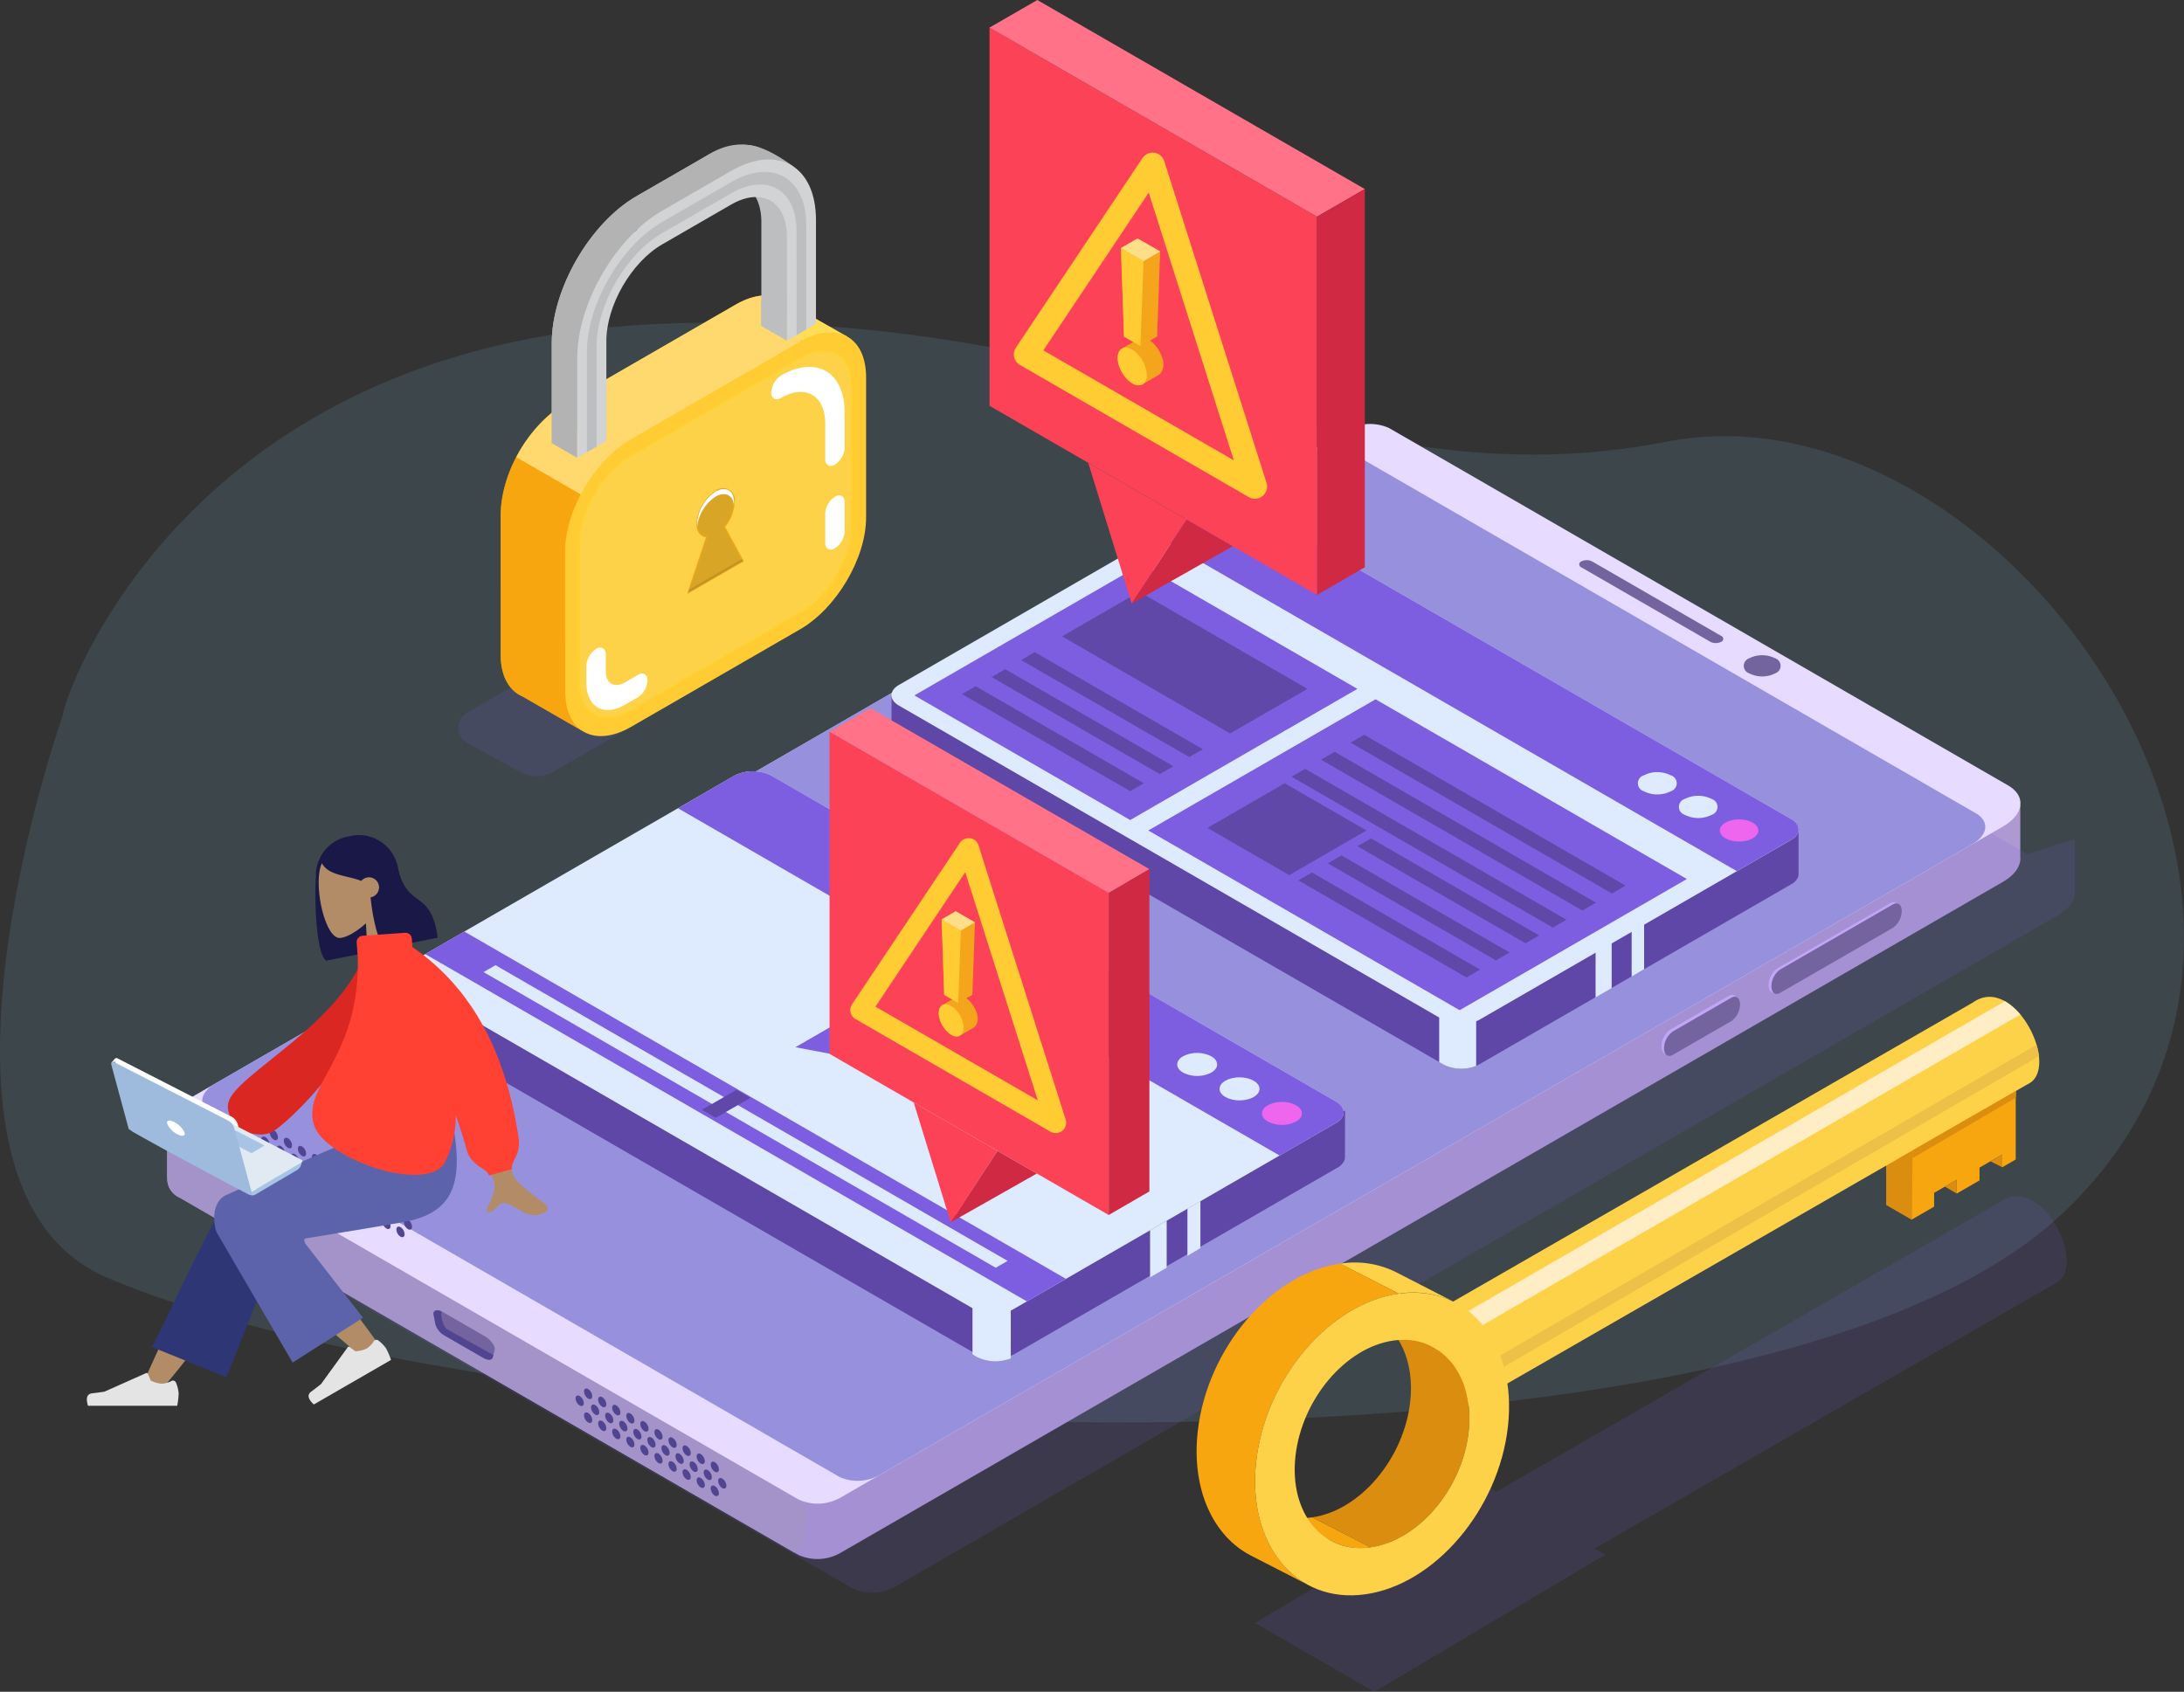 <svg xmlns="http://www.w3.org/2000/svg" width="363.93" height="281.93" viewBox="0 0 363.93 281.93"><rect x="0" y="0" width="363.93" height="281.93" fill="#333333" stroke="none"/><defs><clipPath id="a"><path fill="none" d="m49.98 140.99 19.23-3.8 4.57 23.12-19.24 3.8z"/></clipPath><clipPath id="b"><path fill="none" d="M31.5 155.45h59.72v47.07H31.5z"/></clipPath></defs><path fill="#79bae1" d="M10.45 119.26c.3-3.67 20.6-61.81 98.9-65.26S221.8 84.5 277.8 73.6s119.5 78.2 65.8 128.7-260.38 38.61-325.8 10.6c-35.19-15.08-7.35-93.64-7.35-93.64" opacity=".14"/><path fill="#7d5ee0" d="m116.48 114.6-24.26 14a5.6 5.6 0 0 1-5.5.06l-8.81-4.8a2.92 2.92 0 0 1-.07-5.09l26.66-15.5Z" opacity=".15"/><path fill="#c49222" d="m94.42 67.02 28.14-16.24c6.08-3.51 11-.85 11 5.93v23.37c0 6.8-4.92 15.14-11 18.64l-26.89 15.53 1.53 7.65-10.14-5.84c-2.23-.96-3.63-3.4-3.63-7.03V85.66c0-6.79 4.92-15.13 11-18.64"/><path fill="#f7a60f" d="m98.95 78.93-1.7 34.4-1.58.91 1.23 6.18-.06 1.27-9.78-5.63c-2.23-.96-3.64-3.4-3.64-7.03V85.66a22.5 22.5 0 0 1 4.24-12.14Z"/><path fill="#ffd96e" d="m94.42 67.02 28.14-16.24c6.08-3.51 11-.85 11 5.93v3.14l-31.16 25.8-16.36-9.46a23 23 0 0 1 8.38-9.17"/><path fill="#ffde55" d="m130.84 50.2 10.27 5.85-1.3 4.6-5.7 1.66-.55-.14v-5.46Z"/><path fill="#fc3" d="M94.18 115.18c0 6.8 4.92 9.45 11 5.94l28.14-16.24c6.07-3.51 11-11.85 11-18.64V62.87c0-6.79-4.93-9.45-11-5.94l-28.15 16.25c-6.07 3.5-11 11.85-11 18.63Z"/><path fill="#fdd248" d="M133.31 102.08c4.73-2.73 8.57-9.2 8.57-14.44V64.27c0-5.23-3.84-7.27-8.57-4.54l-28.14 16.25c-4.72 2.73-8.57 9.2-8.57 14.43v23.37c0 5.23 3.85 7.27 8.57 4.54Z"/><path fill="#ffd32f" d="M101.22 119.65a4.5 4.5 0 0 1-2.29-.59c-1.58-.9-2.44-2.78-2.44-5.28V90.41c0-5.26 3.87-11.78 8.63-14.53l28.14-16.25c2.39-1.38 4.63-1.6 6.3-.64 1.57.9 2.44 2.78 2.44 5.28v23.37c0 5.27-3.87 11.79-8.63 14.53l-.06-.1.06.1-28.14 16.25a8 8 0 0 1-4 1.23m36.04-61.02a8 8 0 0 0-3.9 1.2l-28.13 16.24c-4.7 2.71-8.52 9.15-8.52 14.34v23.37c0 2.41.83 4.22 2.33 5.09 1.6.92 3.76.7 6.08-.65l28.14-16.24c4.7-2.72 8.51-9.15 8.51-14.34V64.27c0-2.41-.83-4.22-2.33-5.09a4.3 4.3 0 0 0-2.18-.55"/><path fill="#fff" d="M139.13 77.43a3.6 3.6 0 0 0 1.62-2.8v-5.9c0-6.77-4.76-9.52-10.62-6.14a3.6 3.6 0 0 0-1.61 2.8c0 1.03.72 1.45 1.61.94 4.07-2.35 7.38-.44 7.38 4.26v5.9c0 1.04.73 1.45 1.62.94M139.13 91.37a3.6 3.6 0 0 0 1.62-2.8v-4.86c0-1.03-.73-1.44-1.62-.93a3.6 3.6 0 0 0-1.62 2.8v4.86c0 1.03.73 1.45 1.62.93M104.14 117.45l2.15-1.24a3.6 3.6 0 0 0 1.61-2.8c0-1.03-.72-1.45-1.62-.93l-2.14 1.24c-1.76 1.01-3.2.19-3.2-1.85v-2.8c0-1.02-.72-1.44-1.61-.93a3.6 3.6 0 0 0-1.62 2.8v2.8c0 4.1 2.89 5.76 6.43 3.71"/><path fill="#d8a527" d="m114.69 98.75 3.1-9.3c-.96-.05-1.62-.84-1.62-2.2a6.8 6.8 0 0 1 3.07-5.32c1.7-.98 3.07-.19 3.07 1.77a6.8 6.8 0 0 1-1.62 4.07l3.1 5.72Z"/><path fill="#e9a71a" d="m114.49 99 3.15-9.45c-.98-.12-1.58-.98-1.58-2.3a7 7 0 0 1 3.13-5.42 1.98 1.98 0 0 1 3.24 1.88 7 7 0 0 1-1.6 4.08l3.12 5.75Zm6.13-17.38a3 3 0 0 0-1.32.4 6.7 6.7 0 0 0-3.02 5.23c0 1.24.58 2.04 1.52 2.08h.15l-3.06 9.17 8.76-5.05-3.1-5.7.05-.05a6.6 6.6 0 0 0 1.6-4 2 2 0 0 0-.84-1.9 1.5 1.5 0 0 0-.75-.18Z"/><path fill="#fff" d="M119.24 82.77a6.9 6.9 0 0 0-3.05 4.9l-.02-.42a6.8 6.8 0 0 1 3.07-5.32c1.7-.98 3.08-.19 3.08 1.77q0 .23-.03.44c-.18-1.66-1.47-2.28-3.05-1.37"/><path fill="#c49222" d="m123.63 93.18-8.74 5.04-.2.53 9.1-5.26Z"/><path fill="#bcbec0" d="m126.87 54.33 4.86-2.8v-17.3c0-9.01-6.35-12.68-14.16-8.17l-11.48 6.62c-7.8 4.5-14.15 15.5-14.15 24.51v16.67l4.85-2.8V54.39c0-5.92 4.17-13.15 9.3-16.1l11.48-6.64c5.13-2.96 9.3-.55 9.3 5.37Z"/><path fill="#b3b3b3" d="m117.57 26.05-11.48 6.63c-7.8 4.5-14.15 15.5-14.15 24.51v16.67l4.25 2.44v-4.9l.6-.34 1.23-16.32c0-5.92 3.74-10.63 8.07-16.46l11.48-6.63c3.2-1.84 6.03-1.6 7.7.28l4.2-5.26 2.88 1.18c-4.45-3.22-8.83-5.64-14.78-1.8"/><path fill="#d1d3d4" d="m131.12 56.77 4.85-2.8v-17.3c0-9.02-6.34-12.68-14.15-8.18l-11.48 6.63c-7.8 4.5-14.15 15.5-14.15 24.51V76.3l4.85-2.8V56.83c0-5.92 4.17-13.14 9.3-16.1l11.48-6.63c5.13-2.96 9.3-.56 9.3 5.36Z"/><path fill="#bcbec0" d="m132.74 55.84 1.62-.94V37.6c0-7.98-5.63-11.23-12.54-7.24L110.34 37C103.43 41 97.8 50.72 97.8 58.7v16.67l1.61-.94V57.77c0-6.95 4.9-15.44 10.92-18.91l11.48-6.63c6.02-3.48 10.92-.65 10.92 6.3Z"/><path fill="#bcbec0" d="m131.12 56.77-4.25-2.44v-4.41l4.25-.78Z"/><path fill="#ae99d2" d="M336.65 142.97v-8.76l-7.92 2.53-97.27-56.17a7.7 7.7 0 0 0-6.91.29l-190 109.69.15-1.57-6.85-1.71v9h.03a3.4 3.4 0 0 0 2.02 3.3l103.15 59.56a7.7 7.7 0 0 0 6.91-.29l193.8-111.88c1.98-1.15 2.96-2.62 2.9-4Z"/><path fill="#7d5ee0" d="M345.75 148.58v-8.76l-7.92 2.53-97.27-56.17a7.7 7.7 0 0 0-6.91.3l-190 109.68.15-1.56-6.84-1.71v8.99l.02.01a3.4 3.4 0 0 0 2.02 3.3l103.15 59.56a7.7 7.7 0 0 0 6.91-.29l193.8-111.89c1.98-1.14 2.96-2.6 2.9-3.99Z" opacity=".15"/><path fill="#a493c9" d="m34.7 188.98-6.84-1.71v9h.02a3.4 3.4 0 0 0 2.03 3.3l102.48 59.18c4.12-4.75 1.22-8.6 1.22-8.6L52.8 180.03l-18.23 10.53Z"/><path fill="#e7dbff" d="M133.07 249.9 29.93 190.35c-3.04-1.75-2.66-4.81.84-6.83l193.8-111.9a7.7 7.7 0 0 1 6.91-.28l103.15 59.56c3.03 1.75 2.65 4.81-.85 6.83l-193.8 111.89a7.7 7.7 0 0 1-6.9.28"/><path fill="#73639e" d="M295.81 112.21a4.8 4.8 0 0 1-4.34 0 1.32 1.32 0 0 1 0-2.5 4.8 4.8 0 0 1 4.34 0 1.32 1.32 0 0 1 0 2.5M285.03 106.97l-21.5-12.41a.53.53 0 0 1 0-1.01 2 2 0 0 1 1.75 0l21.5 12.41a.53.53 0 0 1 0 1.01 2 2 0 0 1-1.75 0"/><path fill="#9790dd" d="M139.87 246.12 35.24 185.7c-2.28-1.32-2-3.62.64-5.14l182.1-105.14a7.4 7.4 0 0 1 6.67-.28l104.62 60.41c2.28 1.32 2 3.62-.63 5.14L146.51 245.84a7.4 7.4 0 0 1-6.66.28"/><path fill="#c2a5f7" d="m288.06 169.86-9.74 5.62c-.8.47-1.46-.03-1.46-1.1a3.5 3.5 0 0 1 1.46-2.79l9.73-5.62c.81-.46 1.47.03 1.47 1.1a3.5 3.5 0 0 1-1.46 2.8M314.96 154.42l-18.79 10.85c-.8.47-1.46-.03-1.46-1.1a3.5 3.5 0 0 1 1.46-2.79l18.79-10.85c.8-.46 1.46.03 1.46 1.1a3.5 3.5 0 0 1-1.46 2.8"/><path fill="#73639e" d="m288.49 170.17-9.73 5.62c-.81.47-1.47-.03-1.47-1.1a3.5 3.5 0 0 1 1.47-2.8l9.73-5.61c.8-.47 1.46.03 1.46 1.1a3.5 3.5 0 0 1-1.46 2.8M315.43 154.62l-18.79 10.84c-.8.47-1.46-.03-1.46-1.1a3.5 3.5 0 0 1 1.46-2.79l18.79-10.85c.8-.46 1.46.03 1.46 1.1a3.5 3.5 0 0 1-1.46 2.8M74.17 222.62l6.33 3.65c.8.46 1.47.43 1.6-.06l.32-1.2c.16-.63-.6-1.72-1.6-2.3l-6.96-4.02c-1-.58-1.77-.36-1.6.45l.32 1.56a3.4 3.4 0 0 0 1.6 1.92"/><path fill="#514591" d="m80.5 226.27-6.32-3.65a4 4 0 0 1-.74-.56l.94-.6 7.83 4.35-.1.4c-.14.49-.82.52-1.61.06"/><path fill="#514591" d="M73.56 218.54a4.2 4.2 0 0 0 .82 2.92s-.3.43-.62.88a3 3 0 0 1-1.2-1.64l-.3-1.56c-.15-.71.42-.96 1.23-.63l.02.01Z"/><g fill="#514591"><path d="M46.32 189.53c0 .43-.31.61-.69.4a1.5 1.5 0 0 1-.68-1.19c0-.44.3-.61.68-.4a1.5 1.5 0 0 1 .68 1.19M48.66 190.88c0 .44-.3.61-.68.4a1.5 1.5 0 0 1-.69-1.19c0-.43.31-.6.69-.4a1.5 1.5 0 0 1 .68 1.2M51 192.24c0 .43-.3.6-.68.39a1.5 1.5 0 0 1-.68-1.18c0-.44.3-.61.68-.4a1.5 1.5 0 0 1 .69 1.19"/><ellipse cx=".56" cy=".97" rx=".56" ry=".97" transform="rotate(-30 385.31 -.14)"/><path d="M55.7 194.94c0 .44-.31.62-.69.4a1.5 1.5 0 0 1-.68-1.18c0-.43.3-.61.68-.4a1.5 1.5 0 0 1 .69 1.18M58.04 196.3c0 .44-.3.61-.68.4a1.5 1.5 0 0 1-.69-1.19c0-.43.31-.61.69-.4a1.5 1.5 0 0 1 .68 1.19M60.39 197.65c0 .44-.3.61-.69.4a1.5 1.5 0 0 1-.68-1.19c0-.43.3-.6.68-.4a1.5 1.5 0 0 1 .68 1.2M62.73 199c0 .44-.3.62-.68.4a1.5 1.5 0 0 1-.69-1.18c0-.44.3-.61.69-.4a1.5 1.5 0 0 1 .68 1.19M65.08 200.36c0 .43-.31.61-.69.4a1.5 1.5 0 0 1-.68-1.19c0-.43.3-.61.68-.4a1.5 1.5 0 0 1 .69 1.19M67.42 201.71c0 .44-.3.61-.68.4a1.5 1.5 0 0 1-.69-1.19c0-.43.31-.6.69-.4a1.5 1.5 0 0 1 .68 1.2M47.49 192.2c0 .43-.3.6-.69.39a1.5 1.5 0 0 1-.68-1.19c0-.43.3-.6.69-.39a1.5 1.5 0 0 1 .68 1.18M44.9 190.69c0 .43-.3.6-.68.39a1.5 1.5 0 0 1-.69-1.18c0-.44.31-.61.69-.4a1.5 1.5 0 0 1 .68 1.19M49.83 193.55c0 .43-.3.6-.68.4a1.5 1.5 0 0 1-.68-1.2c0-.43.3-.6.68-.39a1.5 1.5 0 0 1 .68 1.19M52.18 194.9c0 .44-.3.61-.69.4a1.5 1.5 0 0 1-.68-1.19c0-.43.3-.61.68-.4a1.5 1.5 0 0 1 .69 1.19M54.52 196.25c0 .44-.3.62-.68.4a1.5 1.5 0 0 1-.68-1.18c0-.43.3-.61.68-.4a1.5 1.5 0 0 1 .68 1.18M56.87 197.6c0 .44-.3.62-.68.4a1.5 1.5 0 0 1-.69-1.17c0-.44.3-.62.69-.4a1.5 1.5 0 0 1 .68 1.18M59.21 198.96c0 .44-.3.61-.68.4a1.5 1.5 0 0 1-.68-1.19c0-.43.3-.6.68-.39a1.5 1.5 0 0 1 .68 1.18M61.56 200.32c0 .43-.3.6-.69.39a1.5 1.5 0 0 1-.68-1.18c0-.44.3-.61.69-.4a1.5 1.5 0 0 1 .68 1.19M63.9 201.67c0 .44-.3.61-.68.4a1.5 1.5 0 0 1-.69-1.19c0-.43.31-.61.69-.4a1.5 1.5 0 0 1 .68 1.19M66.25 203.02c0 .44-.3.62-.68.4a1.5 1.5 0 0 1-.69-1.18c0-.44.3-.62.68-.4a1.5 1.5 0 0 1 .69 1.18M68.66 204.44c0 .43-.3.61-.68.4a1.5 1.5 0 0 1-.68-1.2c0-.43.3-.6.68-.38a1.5 1.5 0 0 1 .68 1.18M46.32 193.5c0 .44-.31.61-.69.4a1.5 1.5 0 0 1-.68-1.19c0-.43.3-.61.68-.4a1.5 1.5 0 0 1 .68 1.19M48.66 194.86c0 .43-.3.61-.68.4a1.5 1.5 0 0 1-.69-1.2c0-.43.31-.6.69-.38a1.5 1.5 0 0 1 .68 1.18M51 196.21c0 .44-.3.61-.68.4a1.5 1.5 0 0 1-.68-1.19c0-.43.3-.6.68-.4a1.5 1.5 0 0 1 .69 1.2M53.35 197.57c0 .43-.3.6-.68.4a1.5 1.5 0 0 1-.69-1.19c0-.43.31-.61.69-.4a1.5 1.5 0 0 1 .68 1.19M55.7 198.92c0 .44-.31.61-.69.4a1.5 1.5 0 0 1-.68-1.19c0-.43.3-.61.68-.4a1.5 1.5 0 0 1 .69 1.19M58.04 200.27c0 .44-.3.61-.68.4a1.5 1.5 0 0 1-.69-1.18c0-.44.31-.62.69-.4a1.5 1.5 0 0 1 .68 1.18M60.39 201.63c0 .43-.3.6-.69.4a1.5 1.5 0 0 1-.68-1.2c0-.43.3-.6.68-.38a1.5 1.5 0 0 1 .68 1.18M62.73 202.98c0 .44-.3.61-.68.4a1.5 1.5 0 0 1-.69-1.19c0-.43.3-.6.69-.4a1.5 1.5 0 0 1 .68 1.2M65.08 204.34c0 .43-.31.6-.69.39a1.5 1.5 0 0 1-.68-1.18c0-.44.3-.61.68-.4a1.5 1.5 0 0 1 .69 1.19M67.42 205.69c0 .43-.3.61-.68.4a1.5 1.5 0 0 1-.69-1.19c0-.43.31-.61.69-.4a1.5 1.5 0 0 1 .68 1.19"/></g><g fill="#514591"><path d="M98.69 232.68c0 .43-.3.6-.69.4a1.5 1.5 0 0 1-.68-1.2c0-.43.3-.6.68-.4a1.5 1.5 0 0 1 .69 1.2M101.03 234.03c0 .44-.3.61-.68.4a1.5 1.5 0 0 1-.68-1.19c0-.43.3-.6.68-.4a1.5 1.5 0 0 1 .68 1.2M103.38 235.38c0 .44-.3.62-.69.4a1.5 1.5 0 0 1-.68-1.18c0-.44.3-.62.68-.4a1.5 1.5 0 0 1 .69 1.18M105.72 236.74c0 .43-.3.61-.68.4a1.5 1.5 0 0 1-.68-1.19c0-.43.3-.61.68-.4a1.5 1.5 0 0 1 .68 1.19M108.07 238.1c0 .43-.3.6-.69.4a1.5 1.5 0 0 1-.68-1.2c0-.43.3-.6.68-.39a1.5 1.5 0 0 1 .69 1.18M110.41 239.45c0 .43-.3.6-.68.39a1.5 1.5 0 0 1-.68-1.18c0-.44.3-.61.68-.4a1.5 1.5 0 0 1 .68 1.19M112.76 240.8c0 .44-.3.61-.69.4a1.5 1.5 0 0 1-.68-1.19c0-.43.3-.61.68-.4a1.5 1.5 0 0 1 .69 1.19M115.1 242.15c0 .44-.3.62-.68.4a1.5 1.5 0 0 1-.69-1.18c0-.44.31-.62.69-.4a1.5 1.5 0 0 1 .68 1.18M117.45 243.5c0 .44-.3.62-.69.4a1.5 1.5 0 0 1-.68-1.18c0-.44.3-.61.68-.4a1.5 1.5 0 0 1 .69 1.19M119.8 244.86c0 .44-.31.61-.7.4a1.5 1.5 0 0 1-.67-1.19c0-.43.3-.6.68-.4a1.5 1.5 0 0 1 .68 1.2M99.86 235.34c0 .44-.3.61-.68.4a1.5 1.5 0 0 1-.69-1.19c0-.43.31-.6.69-.4a1.5 1.5 0 0 1 .68 1.2M97.28 233.83c0 .44-.3.61-.69.4a1.5 1.5 0 0 1-.68-1.19c0-.43.3-.6.68-.39a1.5 1.5 0 0 1 .69 1.18M102.2 236.7c0 .43-.3.61-.68.4a1.5 1.5 0 0 1-.68-1.19c0-.43.3-.61.68-.4a1.5 1.5 0 0 1 .68 1.19M104.55 238.05c0 .43-.3.61-.68.4a1.5 1.5 0 0 1-.69-1.19c0-.43.31-.61.69-.4a1.5 1.5 0 0 1 .68 1.19M106.9 239.4c0 .44-.31.61-.69.4a1.5 1.5 0 0 1-.68-1.18c0-.44.3-.62.68-.4a1.5 1.5 0 0 1 .68 1.18M109.24 240.76c0 .43-.3.6-.68.4a1.5 1.5 0 0 1-.69-1.2c0-.43.31-.6.69-.39a1.5 1.5 0 0 1 .68 1.19M111.58 242.11c0 .44-.3.61-.68.4a1.5 1.5 0 0 1-.68-1.19c0-.43.3-.6.68-.4a1.5 1.5 0 0 1 .68 1.2M113.93 243.46c0 .44-.3.62-.68.4a1.5 1.5 0 0 1-.69-1.18c0-.44.3-.62.69-.4a1.5 1.5 0 0 1 .68 1.18M116.27 244.82c0 .43-.3.61-.68.4a1.5 1.5 0 0 1-.68-1.19c0-.44.3-.61.68-.4a1.5 1.5 0 0 1 .68 1.19M118.62 246.17c0 .44-.3.61-.68.4a1.5 1.5 0 0 1-.69-1.19c0-.43.31-.6.69-.39a1.5 1.5 0 0 1 .68 1.18M121.04 247.59c0 .43-.31.6-.69.4a1.5 1.5 0 0 1-.68-1.2c0-.43.3-.6.68-.39a1.5 1.5 0 0 1 .69 1.19M98.69 236.65c0 .44-.3.61-.69.4a1.5 1.5 0 0 1-.68-1.19c0-.43.3-.6.68-.39a1.5 1.5 0 0 1 .69 1.18M101.03 238c0 .44-.3.62-.68.4a1.5 1.5 0 0 1-.68-1.18c0-.44.3-.61.68-.4a1.5 1.5 0 0 1 .68 1.19M103.38 239.36c0 .44-.3.61-.69.4a1.5 1.5 0 0 1-.68-1.19c0-.43.3-.61.68-.4a1.5 1.5 0 0 1 .69 1.2M105.72 240.71c0 .44-.3.62-.68.4a1.5 1.5 0 0 1-.68-1.18c0-.44.3-.62.68-.4a1.5 1.5 0 0 1 .68 1.18M108.07 242.07c0 .43-.3.61-.69.4a1.5 1.5 0 0 1-.68-1.19c0-.43.3-.61.68-.4a1.5 1.5 0 0 1 .69 1.19M110.41 243.42c0 .44-.3.61-.68.4a1.5 1.5 0 0 1-.68-1.19c0-.43.3-.6.68-.39a1.5 1.5 0 0 1 .68 1.18M112.76 244.78c0 .43-.3.6-.69.39a1.5 1.5 0 0 1-.68-1.18c0-.44.3-.61.68-.4a1.5 1.5 0 0 1 .69 1.19M115.1 246.13c0 .43-.3.61-.68.4a1.5 1.5 0 0 1-.69-1.19c0-.43.31-.61.69-.4a1.5 1.5 0 0 1 .68 1.19M117.45 247.48c0 .44-.3.62-.69.4a1.5 1.5 0 0 1-.68-1.18c0-.44.3-.62.68-.4a1.5 1.5 0 0 1 .69 1.18M119.8 248.84c0 .43-.31.61-.7.4a1.5 1.5 0 0 1-.67-1.2c0-.43.3-.6.68-.39a1.5 1.5 0 0 1 .68 1.19"/></g><path fill="#7d5ee0" d="m333.32 200.29-83.97 48.31-1.7-.98-38.5 22.85L229 281.93l38.5-22.85-1.79-1.03 76.7-44.14c5.72-2.58-2.14-18.58-9.1-13.62" opacity=".15"/><path fill="#f7a60f" d="M318.53 187.52v15.74l3.76-2.17v-2.3l3.77-2.18v2.3l3.8-2.2v-2.13l3.78-2.18v2.13l2.25-1.3V177.5Z"/><path fill="#db8d0f" d="m318.53 203.26-4.23-2.45v-8.5l4.46-2.66Z"/><path fill="#fdd248" d="M337.85 180.7c5.71-2.59-2.15-18.58-9.1-13.63-.07.04-91.8 52.81-91.9 52.88-6.66 3.01 2.07 18.5 8.16 14.16Z"/><path fill="#db8d0f" d="m326.06 198.91-1.97-1.16 1.97-1.14ZM333.65 194.53l-1.97-1 1.97-1.14ZM335.9 182.94 318.7 193l.02-1.3 17.26-9.93Z"/><path fill="#ffeec5" d="m235.15 227.7 101.51-58.62a11 11 0 0 0-2.57-2.23l-99.63 57.53a11 11 0 0 0 .69 3.31"/><path fill="#edc148" d="m339.36 174.11-101.05 58.54a9 9 0 0 0 1.63 1.32l99.82-57.95a11 11 0 0 0-.4-1.9"/><g style="mix-blend-mode:normal;isolation:isolate"><path fill="#f7a60f" d="m221.97 256.87-9.74-5a10.6 10.6 0 0 0 6.42.99l9.74 5a10.6 10.6 0 0 1-6.42-.99"/><path fill="#db8d0f" d="m228.89 219.4 9.74 5c4.31 2.22 6.84 7.56 6.1 14.21-1.06 9.51-8.38 18.14-16.34 19.26l-9.74-5c7.96-1.13 15.28-9.75 16.34-19.26.74-6.66-1.79-12-6.1-14.21"/><path fill="#fdd248" d="m232.67 212.03 9.74 5a15.4 15.4 0 0 0-9.33-1.44l-9.74-5a15.4 15.4 0 0 1 9.33 1.44"/><path fill="#f7a60f" d="m218.2 264.24-9.75-5c-6.27-3.23-9.94-10.98-8.87-20.66 1.54-13.83 12.17-26.36 23.76-28l9.74 5.01c-11.59 1.63-22.22 14.16-23.76 28-1.07 9.68 2.6 17.43 8.87 20.65"/><path fill="#fdd248" d="M233.08 215.6c11.58-1.63 19.73 8.26 18.2 22.1s-12.17 26.36-23.76 27.99-19.73-8.27-18.2-22.1 12.18-26.37 23.76-28m-4.69 42.27c7.97-1.12 15.29-9.75 16.34-19.26s-4.55-16.32-12.52-15.2-15.28 9.75-16.34 19.26 4.55 16.32 12.52 15.2"/></g><path fill="#5f47a7" d="M299.7 145.51v-7.28l-7.46 2.1-84.48-48.78q-.02 0-.04-.02a6.6 6.6 0 0 0-5.95.02l-9.05 5.23-37.24 21.5-6.92-2.18v7.12a2.1 2.1 0 0 0 1.24 1.79l90.7 52.37a6.6 6.6 0 0 0 5.99 0l51.98-30.01a2.4 2.4 0 0 0 1.16-1.26 1.4 1.4 0 0 0 .07-.6Z"/><path fill="#deebff" d="m239.82 177 .68.4a6.7 6.7 0 0 0 5.48.23v-13.18h-6.16Z"/><g><path fill="#deebff" d="M149.8 114.14c-1.66.95-1.66 2.5 0 3.45l90.7 52.37a6.6 6.6 0 0 0 5.99 0l51.98-30c1.65-.96 1.65-2.5 0-3.46l-90.71-52.37a6.6 6.6 0 0 0-5.99 0Z"/><path fill="#7d5ee0" d="m243.23 168.35-51.88-29.95 37.87-21.86 51.87 29.95ZM298.47 136.5l-90.71-52.37a6.6 6.6 0 0 0-5.99 0l-9.05 5.23 96.7 55.82 9.05-5.23c1.65-.95 1.65-2.5 0-3.45M188.33 136.66l-35.97-20.77 37.86-21.86 35.97 20.77Z"/><path fill="#deebff" d="M278.44 131.85a5 5 0 0 1-4.55 0 1.38 1.38 0 0 1 0-2.63 5 5 0 0 1 4.55 0 1.38 1.38 0 0 1 0 2.63M285.25 135.78a5 5 0 0 1-4.54 0 1.38 1.38 0 0 1 0-2.62 5 5 0 0 1 4.54 0 1.38 1.38 0 0 1 0 2.62"/><ellipse cx="3.21" cy="1.85" fill="#ed66ed" rx="3.21" ry="1.85" transform="translate(286.58 136.55)"/><path fill="#5f48a8" d="m268.6 148.9-43.55-25.14 2.27-1.31 43.55 25.14ZM263.67 151.74l-43.54-25.14 2.27-1.31 43.54 25.14ZM258.75 154.58l-43.54-25.14 2.27-1.31 43.54 25.14ZM254.2 157.2l-28.01-16.18 2.27-1.3 28.02 16.17ZM249.28 160.05l-28.02-16.18 2.28-1.31 28.01 16.17ZM244.36 162.89l-28.02-16.18 2.27-1.31 28.02 16.18ZM198.17 126.16 170.15 110l2.27-1.32 28.02 16.18ZM193.25 129l-28.02-16.17 2.27-1.31 28.02 16.17ZM188.33 131.85l-28.02-16.18 2.27-1.31 28.02 16.17ZM214.83 145.84l-13.63-7.87 12.87-7.44 13.63 7.87ZM204.98 122.23l-28.01-16.18 12.87-7.43 28.02 16.18Z"/></g><path fill="#deebff" d="M265.88 158.65v7.57l2.68-1.55v-7.56ZM271.89 155.18v7.57l2.08-1.23v-7.57Z"/><path fill="#5f47a7" d="m224.12 192.66.01-7.55-7.74 2.18-87.59-50.58-.04-.01a6.9 6.9 0 0 0-6.16.01l-9.39 5.42-38.62 22.3-7.17-2.26v7.39a2.1 2.1 0 0 0 1.28 1.85l94.05 54.3a6.9 6.9 0 0 0 6.2 0l53.9-31.11a2.5 2.5 0 0 0 1.2-1.3 2 2 0 0 0 .07-.64Z"/><path fill="#deebff" d="m162.05 225.7.71.42a7 7 0 0 0 5.67.25V212.7h-6.38Z"/><g><path fill="#deebff" d="M68.46 160.39c-1.7.99-1.7 2.59 0 3.58l94.05 54.3a6.9 6.9 0 0 0 6.2 0l53.9-31.12c1.71-.99 1.71-2.59 0-3.58l-94.05-54.3a6.9 6.9 0 0 0-6.2 0Z"/><path fill="#7d5ee0" d="m222.61 183.57-94.05-54.3a6.9 6.9 0 0 0-6.2 0l-9.39 5.42 100.26 57.88 9.38-5.42c1.71-.99 1.71-2.59 0-3.58"/><path fill="#deebff" d="M201.84 178.75a5.2 5.2 0 0 1-4.7 0c-1.3-.75-1.3-1.97 0-2.72a5.2 5.2 0 0 1 4.7 0c1.3.75 1.3 1.97 0 2.72"/><ellipse cx="3.33" cy="1.92" fill="#deebff" rx="3.33" ry="1.92" transform="translate(203.22 179.54)"/><path fill="#ed66ed" d="M215.98 186.9a5.2 5.2 0 0 1-4.71 0c-1.3-.74-1.3-1.96 0-2.71a5.2 5.2 0 0 1 4.7 0c1.3.75 1.3 1.97 0 2.72"/><path fill="#7d5ee0" d="M171.12 216.88 70.86 159l6.51-3.76 100.25 57.88Z"/><path fill="#deebff" d="M165.92 211.27 80.58 162l1.99-1.15 85.34 49.28Z"/><path fill="#5f48a8" d="m119.28 186.28-2.32-1.34 5.76-3.32 2.32 1.34Z"/><path fill="#7d5ee0" d="m148.93 165.06-16.39 9.46 24.33 4.59Z"/></g><path fill="#deebff" d="M191.64 205.03v7.84l2.77-1.6v-7.84ZM197.87 201.43v7.85l2.16-1.28v-7.84Z"/><path fill="#fc4257" d="M219.47 36.12v63.02l-54.58-31.51V4.6Z"/><path fill="#ff7288" d="m164.88 4.6 54.58 31.51 7.97-4.6L172.85 0Z"/><path fill="#d02943" d="M219.48 36.12v63.02l7.95-4.61V31.5Z"/><path fill="#fc4257" d="m181.34 77.13 7.24 23.45 9.14-14Z"/><path fill="#d02943" d="m188.58 100.58 16.84-9.55-7.7-4.44Z"/><path fill="#f4a51c" d="m187.16 57.97 1.69-.98-1.55-.9-.51-14.76.03.02-.03-.02s2.75-1.6 2.77-1.6l.16.1 3.6 2.07-.5 14.17-1.2.7c1.76 1.15 3.36 4.66 1.22 5.86l-2.44 1.41c-2.16 1.3-5.94-4.57-3.25-6.07"/><path fill="#fc3" d="M188.68 58.27a5.4 5.4 0 0 1 2.42 4.21c0 1.55-1.08 2.17-2.42 1.4a5.4 5.4 0 0 1-2.44-4.2c0-1.57 1.08-2.2 2.44-1.41m1.36-.6-2.74-1.57-.51-14.76 3.76 2.17Z"/><path fill="#ffde8a" d="m186.79 41.34 3.76 2.17 2.77-1.6-3.76-2.17Z"/><path fill="#fc3" d="M209.12 83.12a2 2 0 0 1-1.01-.27l-38.15-22.03a2.03 2.03 0 0 1-.68-2.88l21.1-31.6a2.03 2.03 0 0 1 3.62.5l17.05 53.63a2.03 2.03 0 0 1-1.93 2.64Zm-35.26-24.73 31.74 18.33-14.18-44.62Z"/><path fill="#fc4257" d="M184.75 148.78v53.7l-46.52-26.85v-53.7Z"/><path fill="#ff7288" d="m138.23 121.92 46.51 26.86 6.8-3.93L145.01 118Z"/><path fill="#d02943" d="M184.75 148.78v53.7l6.78-3.93v-53.7Z"/><path fill="#fc4257" d="m152.25 183.72 6.17 19.99 7.8-11.92Z"/><path fill="#d02943" d="m158.42 203.7 14.35-8.13-6.55-3.78Z"/><path fill="#f4a51c" d="m157.2 167.4 1.45-.83-1.32-.77-.43-12.57.02.01-.02-.01s2.34-1.37 2.36-1.37l.14.08 3.06 1.77-.43 12.08-1.02.58c1.5.99 2.87 3.98 1.05 5l-2.08 1.2c-1.85 1.1-5.06-3.89-2.77-5.17"/><path fill="#fc3" d="M158.5 167.65a4.6 4.6 0 0 1 2.07 3.6c0 1.31-.92 1.84-2.06 1.19a4.6 4.6 0 0 1-2.08-3.59c0-1.33.92-1.87 2.08-1.2m1.17-.5-2.34-1.35-.43-12.57 3.2 1.85Z"/><path fill="#ffde8a" d="m156.9 153.23 3.2 1.85 2.36-1.37-3.2-1.85Z"/><path fill="#fc3" d="M175.93 188.83a2 2 0 0 1-.87-.23l-32.5-18.77a1.73 1.73 0 0 1-.58-2.46l17.98-26.92a1.73 1.73 0 0 1 3.09.43l14.53 45.7a1.73 1.73 0 0 1-1.65 2.25Zm-30.05-21.07 27.05 15.61-12.09-38.02Z"/><g clip-path="url(#a)"><g fill-rule="evenodd" clip-path="url(#a)"><path fill="#191847" d="M52.65 146.16c-.28 4.02.06 12.86 1.7 13.93l8.71-1.71v-.05a6.6 6.6 0 0 0 4.47-7.55l-1.25-6.3a6.6 6.6 0 0 0-7.73-5.19l-.6.12a6.6 6.6 0 0 0-5.3 6.75"/><path fill="#b28b67" d="M63.9 150.24a8.3 8.3 0 0 0 1.02-6.27c-1.72-6.33-10.39-3.15-11.49.43s.73 11.77 3.1 11.91c.94.05 2.74-.89 4.45-2.44l.48 8.87 7.21-1.42Z"/><path fill="#191847" d="M61.75 149.54c.37 3.64 1.3 7.68 2.48 8.45l8.71-1.72c-1.18-8.52-5.22-4.33-6.79-12.27q-.52-.34-1-.64l-.03-.24q-3.18-4.18-6.66-3.5a5.8 5.8 0 0 0-4.92 4.08c1.18 2.26 3.96 2.08 6.66 3.1a1.68 1.68 0 1 1 1.62 2.73z"/></g></g><path fill="#b28b67" fill-rule="evenodd" d="M27.09 231.37a137 137 0 0 0 10.55-14.12 162 162 0 0 0 6.53-11.7c1.93-4.25-4.46-6.24-5.9-4.26q-3.29 4.5-14.03 28.34Z"/><path fill="#2f3676" fill-rule="evenodd" d="m37.74 229.52 9.67-24.35c2.07-4.44-7.92-7.35-9.44-5.29-3.45 4.7-11.66 23.2-12.68 24.59Z"/><path fill="#b28b67" fill-rule="evenodd" d="M63.5 224.64c-1.88-2.75-8.74-12-12.47-15.82q-1.61-1.66-3.11-3.14c-2.94-2.92-8.8 1.99-5.87 4.65 7.32 6.63 18 15.58 18.88 16.38 1.26 1.12 3.76-.35 2.57-2.07"/><path fill="#e4e4e4" fill-rule="evenodd" d="M63.06 223.4a6 6 0 0 1 1.27 1.3 13 13 0 0 1 .83 1.93l-12.87 7.43q-1.46-1.37-.46-2.12t1.66-1.28l4.44-6.12a.26.26 0 0 1 .37-.06l.93.71a5 5 0 0 0 1.9-.47 4 4 0 0 0 1.17-1.22.53.53 0 0 1 .74-.12ZM29.33 230.42a6 6 0 0 1 .44 1.76 13 13 0 0 1-.24 2.09H14.66q-.58-1.92.67-2.07t2.08-.28l6.9-3.08a.26.26 0 0 1 .35.13v.01l.45 1.08a5 5 0 0 0 1.88.54 4 4 0 0 0 1.62-.48.53.53 0 0 1 .7.26Z"/><path fill="#5c63ab" fill-rule="evenodd" d="M50.9 206.39q12.05-1.97 16.15-2.69c7.78-1.37 10.05-5.56 8.7-14.7H61.43q-2.85.82-23.79 10.17c-2.51 1.25-2.04 4.92-1.58 6.13q.03.08 12.7 21.77l11.73-7.47-9.6-12.33q-.39-.77.01-.88"/><g clip-path="url(#b)"><g fill-rule="evenodd" clip-path="url(#b)"><path fill="#b28b67" d="m44.56 181.02-7.45 7.27a23 23 0 0 0-5.33 3.07c-.31.37-.65 1.1.82.77s3.02-.6 3.3-.12-.54 1.2-.03 1.83q.5.63 3.42-3.97l7.75-4.57Zm36.45-6.58-5.76.02q6.58 21.33 6.99 22.33c.6 1.51-.68 3.8-1.23 5.04 1.8.8 1.6-2.17 3.86-1.11 2.07.96 3.64 2.7 6.03 1.23.3-.19.61-.87-.16-1.4-1.94-1.33-4.73-3.65-5.1-4.42q-.77-1.56-4.63-21.7"/><path fill="#db2721" d="m63.46 158.1-2.28-.39c-3.58 12.67-22 21.3-23.13 26.04-.41 1.74.84 2.62.2 3.14l2.95 2.17c.5-.59 1.57.48 3.8-.26s18.45-15.7 18.45-30.7"/><path fill="#ff4133" d="M59.63 159.78c.26 16.77-9.44 21.05-7.28 27.78 1.79 5.56 18.86 11.53 21.81 6.08a17 17 0 0 0 1.8-7.77q1.14 3.34 1.8 5.76c.75 2.77 3.69 3.21 3.69 4.28l3.87-1.07c-.26-1.45 1.56-2.16 1.07-5.4q-3.29-21.79-17.67-31.6l-.1-1.41a1.05 1.05 0 0 0-1.12-.98l-7.09.5a1.05 1.05 0 0 0-.97 1.13Z"/></g></g><path fill="#a8c4e4" d="m50.26 193.6-2.12-.75-.25-.25-.16-.28L31.76 184a.8.8 0 0 0-.71.03l-6.1 3.57v-.1l-1.16.46.05.48a.3.3 0 0 0 .14.12l16.62 8.65.04.06c.35 1.27.93 2.41 2.01 1.75l6.76-3.98a1.6 1.6 0 0 0 .85-1.45Z"/><path fill="#fff" d="M39.6 187.33a2.1 2.1 0 0 0-.96-1.2l-19-9.72a.5.5 0 0 0-.4-.06l-.08.07-.53.6.54-.06 2.85 10.52a2.2 2.2 0 0 0 .96 1.2l17.95 9.2.61.59.09.14c.35.07 1.1-.48 1.1-.48z"/><path fill="#e1e9f3" d="m41.28 198.54-19.14-9.96c-.22-.11-.22-.32 0-.45l8.14-4.77a1 1 0 0 1 .82-.03l19.14 9.95c.22.12.22.32-.01.45l-8.14 4.77a1 1 0 0 1-.81.04"/><path fill="#a8c4e4" d="m41.82 192.13-4.64-2.41q-.07-.06 0-.11l1.97-1.16a.2.2 0 0 1 .2 0l4.64 2.4q.08.06 0 .11l-1.97 1.16a.2.2 0 0 1-.2 0Z"/><path fill="#9ebbdd" d="M41.4 199.05s-19.83-10.48-19.96-10.93l-2.88-10.64c-.12-.45.11-.65.52-.44l18.99 9.73a2.2 2.2 0 0 1 .96 1.2l2.88 10.63c.13.45-.1.65-.52.44Z"/><path fill="#fff" d="M30.75 188.75c.15.57-.37.7-1.17.28a3.6 3.6 0 0 1-1.72-1.76c-.16-.57.37-.7 1.16-.28a3.6 3.6 0 0 1 1.73 1.76"/></svg>